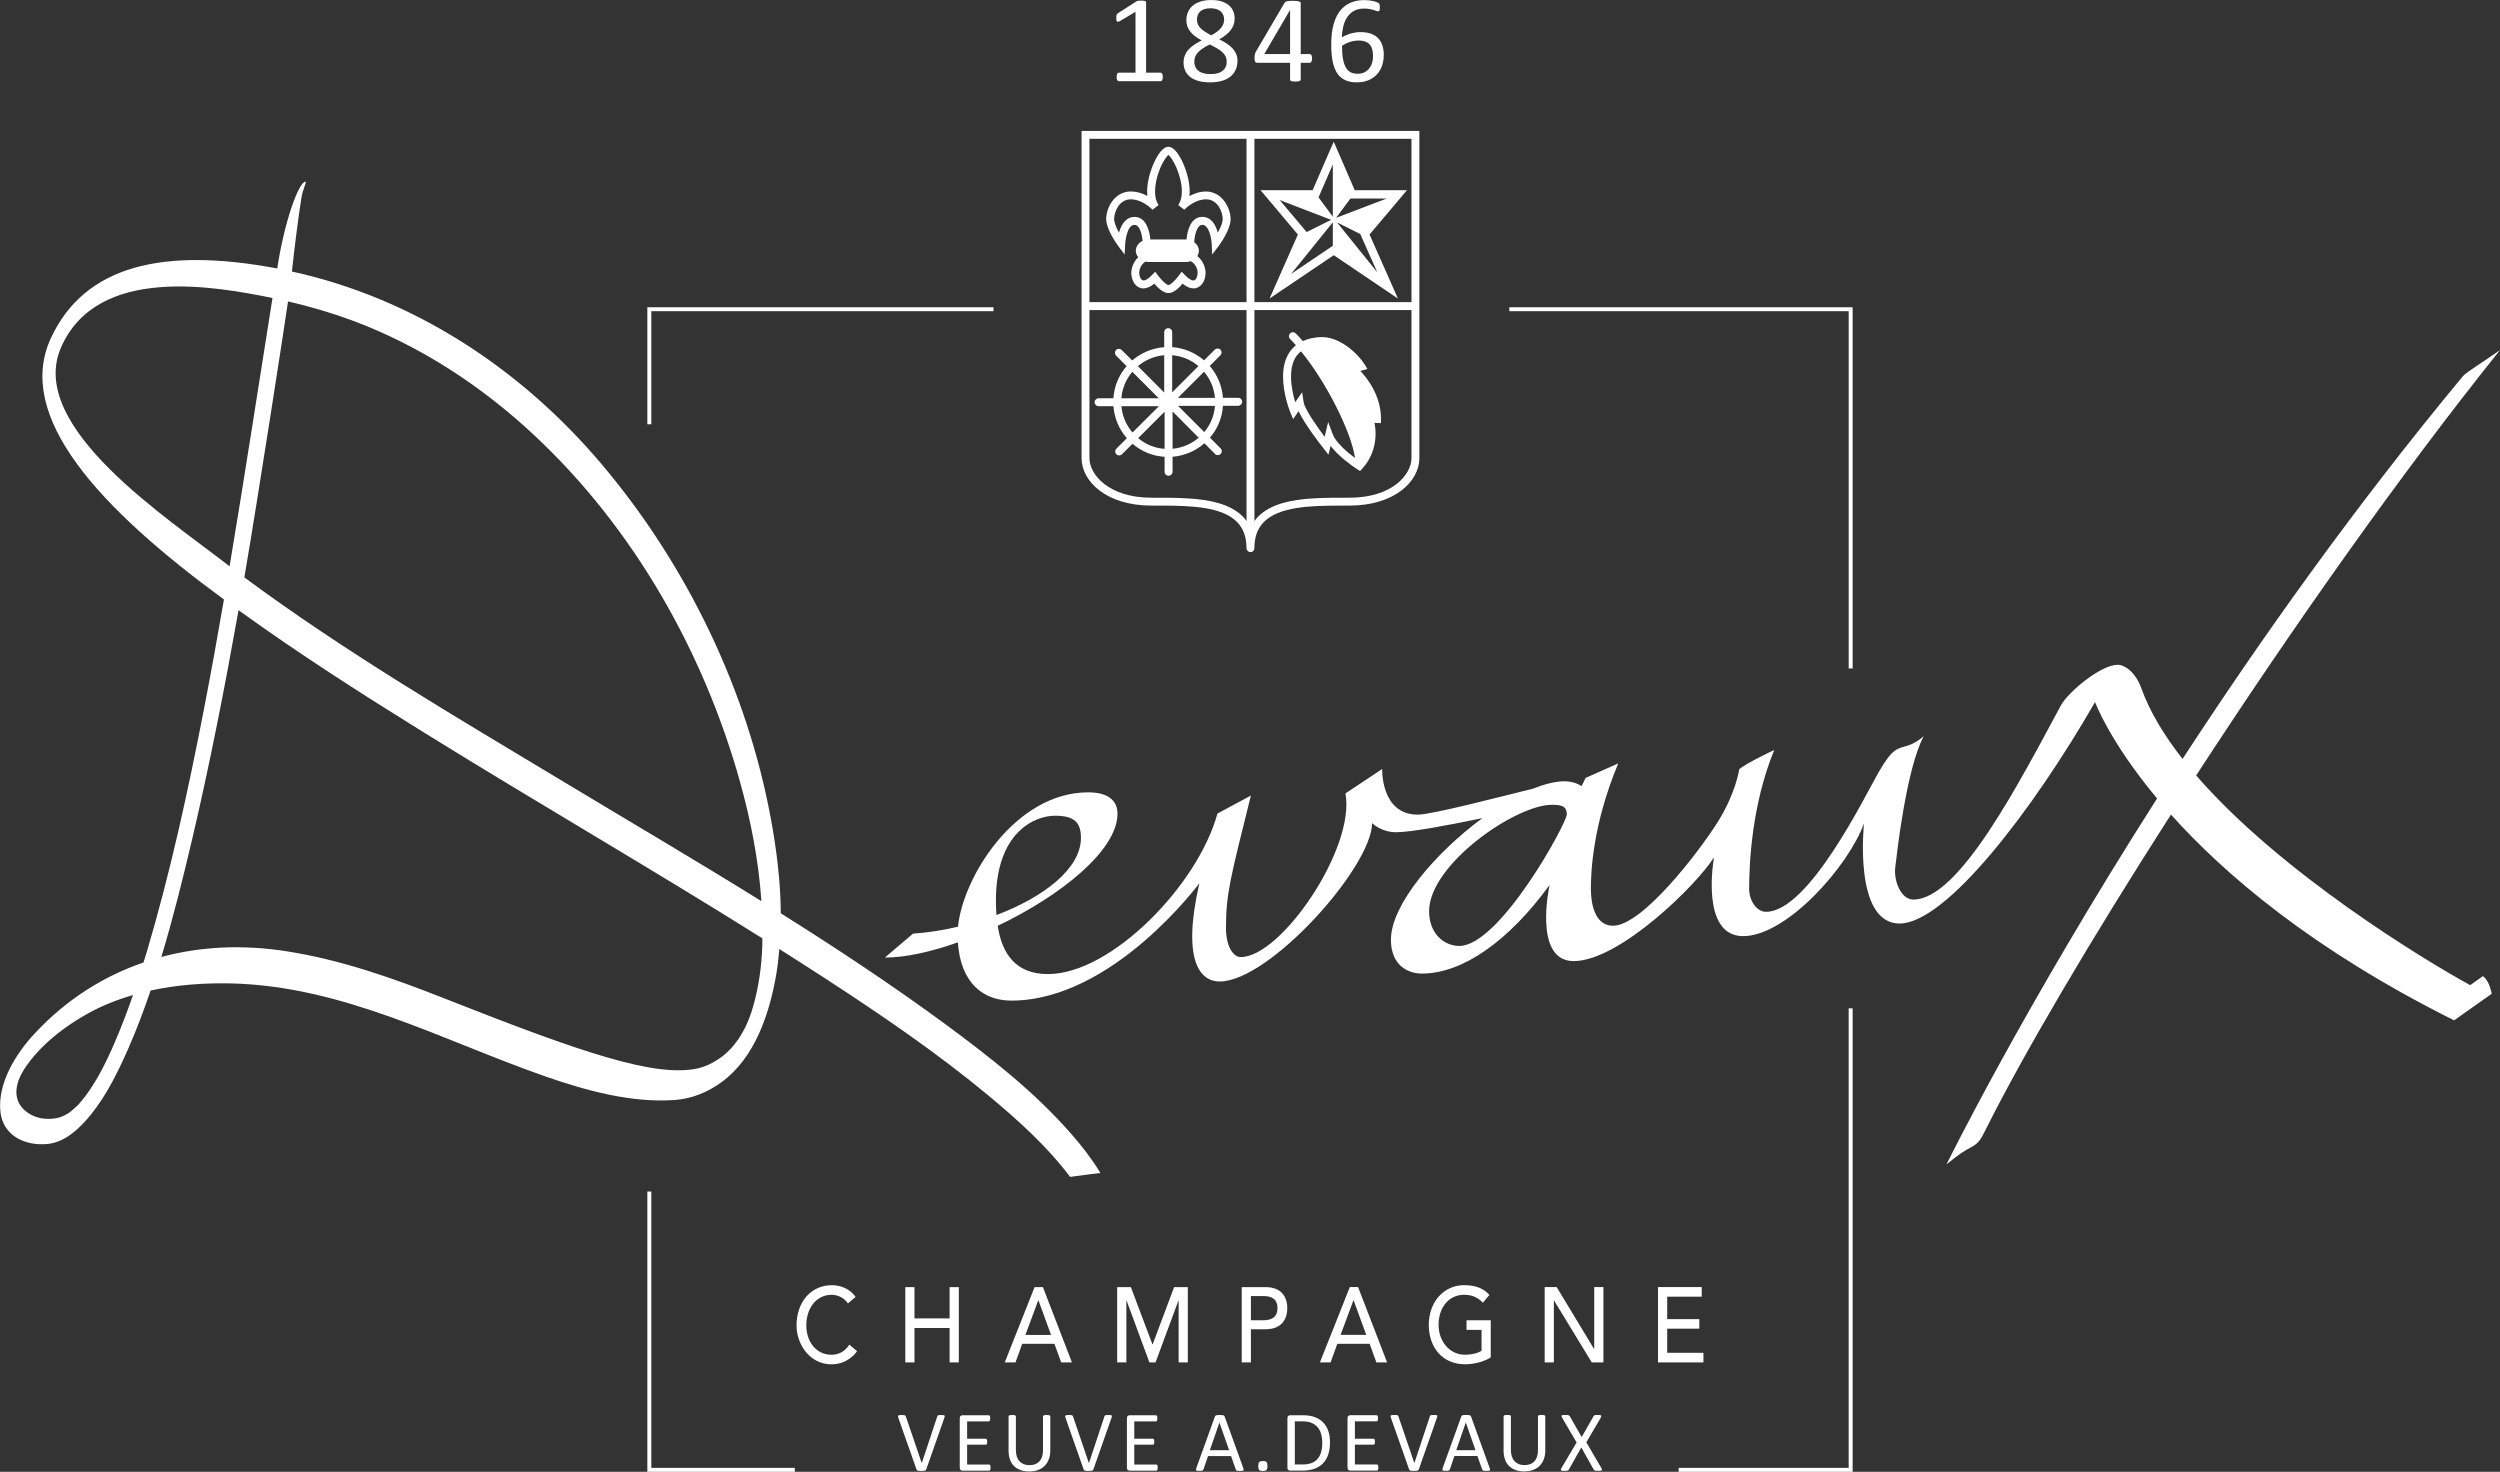<?xml version="1.0" encoding="UTF-8"?>
<svg id="Calque_2" data-name="Calque 2" xmlns="http://www.w3.org/2000/svg" xmlns:xlink="http://www.w3.org/1999/xlink" viewBox="0 0 1349.65 794.58">
  <rect x="0" y="0" width="1349.65" height="794.58" fill="#333333" stroke="none"/>
  <defs>
    <style>
      .cls-1 {
        fill: none;
      }

      .cls-1, .cls-2 {
        stroke-width: 0px;
      }

      .cls-3 {
        clip-path: url(#clippath-1);
      }

      .cls-2 {
        fill: #fff;
      }

      .cls-4 {
        clip-path: url(#clippath);
      }
    </style>
    <clipPath id="clippath">
      <rect class="cls-1" x="583.86" y="70.67" width="182.4" height="227.4"/>
    </clipPath>
    <clipPath id="clippath-1">
      <path class="cls-1" d="m696.97,203.32c0-4.28.86-7.84,2.58-10.57.75-1.17,1.71-2.21,2.82-3.09,13.66,16.75,26.97,43.1,29.19,57.62-3.64-2.69-10.31-8.11-12.09-12.94l-2.46-6.52-.38,1.62c-.05.21-1.03,4.26-1.51,6.38-3.69-4.94-10.78-14.85-11.34-18.74l-.81-5.35-.73,1.07s-1.92,2.78-2.99,4.32c-1.1-3.63-2.27-8.7-2.27-13.79m-.51-23.33c-.41.41-.63.95-.62,1.53,0,.56.22,1.08.62,1.47,1.06,1.04,2.08,2.18,3.15,3.39-1.58,1.29-2.78,2.63-3.67,4.09-2.19,3.39-3.28,7.74-3.28,12.9,0,8.47,2.95,16.77,3.86,19.11l1.58,3.76.53-.78s1.51-2.2,2.41-3.48c3.36,7.07,11.52,17.66,13.43,20l2.69,3.47.25-1.03s.56-2.27.91-3.71c4.27,5.58,11.29,10.56,14.21,12.51l1.71,1.04,1.2-1.3c5.92-6.51,7.17-13.82,7.17-18.82,0-2.38-.31-4.41-.58-5.88,1.17.05,2.97.14,2.97.14h.53s0-2.26,0-2.26c0-12.57-7.35-21.91-11.16-25.91.33-.08.68-.16,1.05-.27l2.8-.77-1.51-2.47c-3.71-5.88-13.62-15.31-24.06-14.75-3.44.18-6.57.91-9.33,2.15-1.51-1.76-2.69-3.05-3.82-4.15-.42-.43-.97-.64-1.52-.64s-1.1.21-1.51.64m-82.04,56.55l14.28-14.27v20.04c-5.3-.36-10.22-2.35-14.28-5.78m18.58-14.39l14.1,14.17c-4,3.42-8.85,5.48-14.1,5.96v-20.13Zm-27.61-2.85h20.23l-14.24,14.21c-3.47-4.04-5.54-8.93-5.99-14.21m30.57-.18h19.96c-.45,5.25-2.43,10.12-5.8,14.16l-14.16-14.16Zm-24.69-18.39l14.27,14.3h-20.17c.41-5.29,2.45-10.21,5.9-14.3m38.72-.04c3.41,4.02,5.43,8.88,5.89,14.11h-19.99l14.11-14.11Zm-35.71-3c4.08-3.44,8.97-5.48,14.21-5.9v20.14l-14.21-14.24Zm18.51-5.9c5.22.42,10.09,2.45,14.16,5.86l-14.16,14.2v-20.06Zm-4.3-12.41v8.07c-6.32.45-12.41,2.97-17.26,7.16l-5.71-5.65c-.83-.83-2.22-.82-3.02,0-.81.8-.81,2.19,0,3.02l5.68,5.7c-4.23,4.92-6.69,10.89-7.13,17.34h-7.99c-1.18,0-2.14.95-2.14,2.12s.94,2.15,2.14,2.15h8.01c.47,6.33,3.03,12.45,7.25,17.3l-5.64,5.63c-.43.41-.65.97-.64,1.55,0,.58.23,1.12.64,1.5.79.82,2.19.83,3.01,0l5.68-5.69c4.97,4.24,10.94,6.66,17.33,7.03v8.13c0,1.18.94,2.1,2.14,2.1s2.16-.95,2.16-2.1v-8.14c6.36-.51,12.43-3.08,17.19-7.29l5.74,5.79c.81.84,2.25.82,3.04,0,.82-.83.82-2.18,0-3l-5.78-5.81c4.18-4.88,6.6-10.82,7.03-17.21h8.2c1.17,0,2.16-.98,2.16-2.15s-.97-2.17-2.16-2.17h-8.22c-.48-6.37-2.94-12.29-7.13-17.18l5.79-5.79c.8-.86.8-2.15-.01-3.03-.82-.79-2.22-.79-3.04,0l-5.8,5.79c-4.83-4.18-10.91-6.69-17.21-7.14v-8.07c0-1.19-.96-2.15-2.15-2.15s-2.14.94-2.14,2.15m11.6-37.86c.99,0,1.88-.15,2.67-.45,1.59.62,3.76,3.26,3.76,6.27,0,1.62-.67,3.58-1.77,4.03-1.06.43-3.02-.65-5.09-2.82l-1.77-1.82-1.49,2.07c-1.97,2.69-4.66,5.14-5.65,5.14-.88,0-3.47-2.21-5.61-5.15l-1.51-2.06-1.78,1.82c-2.05,2.17-3.95,3.27-5.07,2.8-1.12-.44-1.8-2.4-1.8-4.02,0-2.63,1.73-5.13,3.38-6.03.66.14,1.29.21,1.88.21h19.86Zm-14.64-30.77l-.25-.4c-1.12-1.74-1.68-4.05-1.68-6.88,0-3.56.89-7.86,2.46-11.82,2.01-5.08,4.08-7.46,4.77-7.96.73.49,2.73,2.87,4.76,7.98.93,2.35,2.5,7.01,2.5,11.8,0,2.81-.58,5.13-1.73,6.87l-.26.4,2.95,2.27.38.27.31-.33c.54-.53,5.42-5.29,11.4-5.29,6.37,0,9,6.92,9,10.63,0,1.66-.88,4.13-2.64,7.34-1.15-4.13-3.51-8.5-8.37-8.5-6.79,0-8.23,8.74-8.53,12.2-.14,0-.29-.01-.44-.01h-19.09c-.31-3.41-1.77-12.18-8.56-12.18-3.91,0-6.85,3.01-8.36,8.51-1.32-2.39-2.63-5.31-2.63-7.35,0-3.71,2.63-10.63,8.96-10.63s11.34,5.23,11.35,5.23l.3.46,3.39-2.6Zm-1.36-25.14c-2.23,4.08-4.84,11.21-4.84,17.87,0,.8.04,1.59.14,2.37-2.95-1.61-5.96-2.43-8.97-2.43-8.65,0-13.26,8.64-13.26,14.88,0,5.4,5.31,12.94,6.41,14.44l3.53,4.7.32-5.9c0-.1.7-10.1,5.03-10.1,2.67,0,3.99,4.59,4.36,8.66-2.27,1.08-3.67,3.09-3.67,5.33,0,1.21.45,2.41,1.3,3.49-2.28,2.18-3.73,5.44-3.73,8.45s1.38,6.75,4.45,8c.62.26,1.29.39,2.02.39,1.87,0,3.88-.86,5.95-2.57,1.75,2.06,4.77,5.08,7.61,5.08s5.58-2.67,7.64-5.08c2.08,1.71,4.08,2.57,5.93,2.57.72,0,1.39-.13,2-.38,3.32-1.33,4.5-5.14,4.5-8.01,0-3.37-1.82-7.02-4.48-9.07.56-.91.86-1.89.86-2.87,0-1.78-.91-3.46-2.52-4.64.23-3.6,1.37-9.34,4.38-9.34,3.79,0,4.95,7.97,5.05,10.11l.28,5.91,3.54-4.7c.06-.07,6.4-8.49,6.4-14.45s-4.61-14.88-13.27-14.88c-3.63,0-6.75,1.24-8.94,2.47.08-.78.13-1.58.13-2.4,0-6.55-2.48-13.51-4.8-17.84-2.3-4.22-4.56-6.37-6.71-6.37s-4.34,2.13-6.65,6.33m97.64,34.45l12.59,6.31c.76,1.73,5.87,13.21,9.2,20.68l-21.78-27Zm-2.23-.01v12.67c-1.85,1.25-15.02,10.13-22.54,15.23l22.54-27.91Zm-28.7-12.03l27.8,10.69-13.21,6.6c-1.59-1.88-10.35-12.22-14.59-17.29m38.22-.82h19.58l-27.34,10.44,7.76-10.44Zm-17.23-.61c.88-2.03,5.65-13.02,7.71-17.75v28.17l-7.71-10.43Zm6.13-25.36c-.08.18-7.37,17.09-9.31,21.5h-28.12l.71.84s17.06,20.22,19.45,23.07c-1.65,3.65-14.45,32.64-14.58,32.94l-.71,1.62,1.47-.99c.3-.21,29.56-19.97,33.19-22.41,3.65,2.46,33.16,22.41,33.16,22.41l1.47.99-.72-1.62c-.14-.3-12.95-29.28-14.59-32.94,2.4-2.84,19.3-22.85,19.47-23.07l.71-.84h-28.18c-1.43-3.32-10.76-24.86-10.86-25.09l-.45-1.06-2.11,4.65Zm-129.8,166.08v-79.87h84.8v113.86c-.64-.93-1.36-1.79-2.13-2.56-10.08-10.02-29.77-10.02-47.14-10.02h-2.11c-23.06,0-33.43-12.52-33.43-21.41m89.07-79.87h84.79v79.87c0,8.89-10.37,21.41-33.43,21.41h-2.08c-17.38,0-37.07,0-47.09,10.01-.76.75-1.47,1.58-2.19,2.6v-113.88Zm-89.07-92.48h84.81v88.19h-84.81v-88.19Zm89.07,0h84.79v88.19h-84.79v-88.19Zm-93.32-4.28v176.63c0,12.45,13.2,25.67,37.67,25.67h4.56c17.31,0,33.52.67,41.63,8.78,3.49,3.54,5.18,8.16,5.18,14.15,0,1.21.95,2.17,2.16,2.17s2.11-.93,2.11-2.17c0-6.01,1.7-10.63,5.17-14.13,8.13-8.12,24.34-8.8,41.65-8.8h4.53c24.5,0,37.72-13.22,37.72-25.67V70.67h-182.4Z"/>
    </clipPath>
  </defs>
  <g id="Calque_1-2" data-name="Calque 1">
    <path class="cls-2" d="m1340.4,527l-6.83,4.84c-24.05-13.1-102.3-60.48-147.95-113.21,50.92-78.23,109.94-162.24,164.04-229.63-8.59,6.06-18.2,11.94-19.99,14.04-58.52,70.5-109.55,142.48-151.4,206.68-9.9-12.64-17.7-25.46-22.24-38.12-3.09-8.78-9.09-12.72-12.7-12.72-9.28,0-26.8,14.77-30.67,21.83-22.6,41.78-54.93,104.93-79.75,104.93-6.61,0-10.7-10.04-9.72-17.59.92-7.54,5.95-53.08,15.39-70.7,0,0-3.84,3.78-9.14,5.33-5.33,1.59-7.83,1.28-15.39,14.46-7.55,13.2-37.7,75.11-60.63,75.11-5.05,0-9.12-5.99-9.12-12.29,0-13.18,1.26-45.2,13.55-75.07,0,0-15.42,7.24-18.89,10.37,0,0-1.79,12.63-11.29,27.97-10.37,16.63-41.02,56.54-56.87,56.54-9.72,0-11.94-11.66-11.94-19.81s.63-33.91,14.77-67.83l-17.62,7.84-2.16,4.41s-3.73-2.6-9.09-2.6c-4.95,0-10.74,1.45-16.95,3.94-16.68,4.11-54.84,14.08-62.38,14.08-20.12,0-19.25-24.63-19.25-24.63l-19.82,13.16c5.46,29.58-34.71,88.35-56.49,88.35-4.03,0-8.02-5.48-8.02-15.79,0-18.64,2.58-27.54,13.46-71.4l-18.07,9.73c-10.6,38.73-57.36,86.65-91.48,86.65-17.63,0-24.81-11.13-27.16-26.05,33.79-16.09,64.7-40.64,64.7-60.61,0-3.15-1.12-11.46-15.74-11.46-39.66,0-67.84,46.15-70.37,72.56-8.1,1.9-16.34,3.18-24.3,3.73l-15.18,12.92c11.11,0,25.01-3.09,39.4-8.21,1.52,22.14,13.84,31.44,28.84,31.44,54.79,0,101.54-63.38,101.54-63.38-9.76,42.71.86,53.07,10.91,53.07,26.97,0,82.32-61.98,82.32-85.51,0,0,4.87,4.92,12.9,4.92,8.63,0,30.11-4.15,46.68-7.62-25.57,18.82-49.4,46.91-49.4,65.61,0,14.13,9.44,18.32,16.73,18.32,22,0,46.94-17.62,68.93-47.83,0,0-9.16,41.1,13,41.1,24.76,0,66.89-41.59,75.77-56.08,0,0-7.83,42.59,15.71,42.59s56.89-37.74,65.27-60.92c0,0-5.94,54.11,19.19,54.11s72.1-61.38,105.52-119.54c0,0,7.73,21.16,33.49,52.02-72.29,113.28-113.67,197.54-113.67,197.54,8.61-6.98,9.85-7.28,13.67-9.45,3.84-2.07,5.07-4.49,7.45-9.24,20.09-40.26,56.46-102.18,100.06-170.15,28.88,32.26,76.46,73.01,152.86,111.1l20.31-14.36c-.32-1.41-1.45-7.15-4.75-9.5m-802.79-40.73c0-37.3,21.26-45.88,31.88-45.88s14.02,3.72,14.02,12.04c0,16.54-20.16,31.95-45.61,41.59-.19-2.52-.29-5.14-.29-7.75m250.17,24.42c-8.15,0-16.31-6.58-16.31-18.73,0-25.26,46.72-57.46,66.2-57.46,4.77,0,8.14.41,8.14,5.15s-36.17,71.04-58.04,71.04m-209.19,101.83c-19.9-22.92-44.3-41.94-68.65-59.87-28.64-21.04-58.3-40.63-88.46-59.6-.11-16.97-2.22-33.95-5.25-50.47-12.73-69.9-45.56-137.6-91.32-191.8-43.78-51.84-101.65-89.76-167.35-104.18,1.3-12.08,3.37-28.71,5.1-39.59.79-5.19,3.12-8.91,2.22-8.91-3.68,0-11.53,22.05-15.23,46.85-61.61-11.58-103.89-1.71-122.16,37.51-19.82,42.51,26.4,92.15,93.38,141.19-3.4,19.75-6.97,39.44-10.77,59.1-8.55,43.93-18.03,87.83-30.79,130.81-.59,2-1.2,4.02-1.87,6.06-21.74,7.45-41.86,20.13-58.84,38.43-10.08,10.81-20.26,27.1-18.36,42.58,1.6,12.85,13.78,18.24,25.74,16.94,9.45-1.07,17.17-8.64,22.92-15.64,8.74-10.76,14.94-23.64,20.48-36.21,4.43-10.13,8.32-20.46,11.9-30.96,14.19-3.07,28.87-4.16,43.28-3.84,60.79,1.37,113.96,30.71,170.02,50.28,21.85,7.61,46.18,14.29,69.55,12.67,9.32-.66,17.97-4.19,25.46-9.71,17.85-13.05,25.7-36.67,29.35-57.52.83-4.76,1.36-9.52,1.76-14.28,8.46,5.37,16.92,10.77,25.29,16.21,30.07,19.57,59.83,39.86,87.48,62.78,15.76,13.1,31.72,27.4,44.21,44.02,5.32-.76,10.77-1.43,16.34-2.11-4.51-7.47-9.93-14.46-15.43-20.75m-516.6-49.89c-4.91,11.37-10.97,23.68-18.85,32.75-1.15,1.34-.01.12-1.56,1.67-.77.75-1.6,1.5-2.43,2.19-1.63,1.4-1.95,1.67-4.49,2.99-3.2,1.65-7.2,2.17-11.8,1.61-5.34-.65-18.4-6.28-12.57-21.29.89-2.33,2.25-4.64,3.97-7.16,2.46-3.48,5.24-6.71,8.24-9.76,7.25-7.28,15.64-13.22,24.56-18.25,7.79-4.39,16.16-7.66,24.7-10.16-2.94,8.54-6.18,17.01-9.78,25.41m93.5-399.88c11.93,2.77,23.71,6.22,35.18,10.49,36.38,13.63,69.4,35.26,97.69,61.73,53.54,49.97,91.49,116.86,111.12,187.12,5.87,20.99,10.07,42.64,11.55,64.43-35.54-22.09-71.68-43.3-107.43-64.84-58.01-34.9-117.11-69.54-171.7-109.93,7.58-44.13,22.73-142.72,23.58-148.99m-122.56,24.88c19.66-45.05,83.92-32.81,114.17-26.74-7.7,48.28-15.07,96.61-23.17,144.87-32.71-25.67-109.76-75.12-91-118.13m378.59,322.99c-.37,11.28-1.97,22.53-4.99,32.9-.27,1.02-.58,1.99-.91,2.99-.08.23-.82,2.25-.97,2.67-.63,1.7-1.36,3.37-2.11,4.98-.14.31-.24.51-.29.63-1.04,2.02-2.14,3.96-3.37,5.84-.3.45-.74,1.09-1.06,1.48-1,1.39-2.08,2.71-3.23,3.97-.13.13-.26.26-.31.34-.71.73-1.47,1.44-2.24,2.14-1.91,1.74-3.16,2.56-4.36,3.36-3.56,2.34-7.34,4.09-10.87,4.86-23.17,5.09-62.76-8.5-136.58-37.63-27.94-11.03-56.3-21.1-86.1-25.67-22.92-3.54-45.66-2.58-67.03,3.16,6.37-21.05,11.68-42.49,16.67-63.72,9.6-40.9,17.66-82.15,25.01-123.52.34.26.62.47.94.72,32.15,23.18,65.62,44.57,99.33,65.46,60.51,37.54,122.18,73.15,182.5,111,0,1.34,0,2.67-.01,4.02"/>
    <path class="cls-2" d="m448.94,731.38c-8.54,0-13.65-7.29-13.65-15.85,0-9.24,5.42-16.53,13.65-16.53,3.36,0,6.78,1.65,8.83,4.65l4.13-3.49c-2.94-4.31-8.01-6.33-12.8-6.33-11.28,0-19.08,9.08-19.08,21.7,0,10.22,7.17,21.01,18.81,21.01,8.36,0,12.77-5.46,13.86-7.09l-4.16-3.54c-2.19,3.42-5.42,5.47-9.58,5.47m63.71-19.64h-18.97v-16.87h-4.95v40.65h4.95v-18.59h18.97v18.59h4.97v-40.65h-4.97v16.87Zm45.87-16.87l-16.1,40.65h5.79l3.62-10.05h17.4l3.67,10.05h5.79l-15.66-40.65h-4.51Zm-4.94,25.79l6.91-18.66h.12l6.79,18.66h-13.82Zm68.75,5h-.21l-11.62-30.79h-7.38v40.65h4.96v-33.42h.1l12.34,33.42h3.31l12.36-33.42h.1v33.42h4.96v-40.65h-7.4l-11.54,30.79Zm60.88-30.79h-12.86v40.65h4.96v-17.91h7.9c9.37,0,11.75-6.27,11.75-11.39s-2.38-11.36-11.75-11.36m-1.39,17.91h-6.51v-13.09h6.51c3.91,0,7.84,1.05,7.84,6.53s-3.93,6.55-7.84,6.55m46.88-17.91l-16.13,40.65h5.77l3.62-10.05h17.44l3.65,10.05h5.78l-15.65-40.65h-4.49Zm-4.97,25.79l6.93-18.66h.09l6.83,18.66h-13.85Zm68-2.71h8.09v11.3c-2.2,1.39-5.51,2.14-8.97,2.14-8.07,0-14.22-7.01-14.22-16.19s5.43-16.19,13.79-16.19c3.67,0,7.12,1.11,10.12,4.29l3.52-4.18c-2.85-3.27-6.92-5.29-13.64-5.29-11.16,0-19.08,9.31-19.08,21.36s7.2,21.35,19.59,21.35c4.46,0,10.28-1.3,13.86-3.72v-20.04h-13.07v5.16Zm68.93,10.32h-.09l-20.18-33.4h-6.48v40.65h4.95v-33.42h.1l20.36,33.42h6.3v-40.65h-4.96v33.4Zm39.39,2.09v-13.05h17.33v-5.16h-17.33v-12.11h18.64v-5.17h-23.6v40.65h24.53v-5.16h-19.57Z"/>
    <path class="cls-2" d="m429.08,794.58h-79.6v-151.3h2.14v149.16h77.46v2.14m571.09-250.23h-2.14v248.09h-91.8v2.14h93.94v-250.23Zm0-378.47h-185.35v2.14h183.21v192.84h2.14v-194.98Zm-648.55,2.14h184.73v-2.14h-186.87v63.17h2.14v-61.03Z"/>
    <path class="cls-2" d="m627.75,41.55c0,.42-.03.78-.1,1.07-.06.29-.15.52-.27.7-.11.18-.24.31-.38.38-.15.08-.29.12-.45.12h-22.56c-.15,0-.3-.04-.43-.12-.13-.08-.26-.21-.38-.38-.12-.18-.22-.41-.28-.7-.07-.29-.1-.65-.1-1.07s.03-.75.1-1.03c.07-.29.15-.53.25-.72.1-.19.22-.34.37-.43.14-.1.31-.15.48-.15h9.01V6.38l-8.34,4.97c-.42.22-.76.36-1.02.4-.26.05-.46,0-.62-.15-.16-.14-.26-.39-.32-.72-.06-.33-.08-.76-.08-1.27,0-.38.02-.7.05-.97.03-.27.08-.49.15-.67.07-.18.16-.33.28-.47.12-.13.28-.26.48-.4l9.95-6.37c.09-.07.2-.12.33-.17.13-.04.3-.09.5-.13.2-.04.43-.07.7-.08.27-.01.6-.02,1-.02.53,0,.98.02,1.33.07.36.05.63.11.83.19.2.08.33.18.4.3.07.13.1.25.1.39v37.95h7.81c.18,0,.34.05.5.15.15.1.28.24.38.43.1.19.18.42.23.72.06.29.08.63.08,1.03m40.33-8.81c0,1.87-.33,3.54-1,4.99-.67,1.46-1.63,2.69-2.89,3.69-1.26,1-2.81,1.76-4.65,2.27-1.85.51-3.96.77-6.34.77-2.23,0-4.22-.24-5.98-.7-1.76-.47-3.25-1.15-4.47-2.07-1.22-.91-2.16-2.04-2.8-3.37-.64-1.34-.97-2.86-.97-4.57,0-1.36.22-2.6.67-3.74.45-1.13,1.08-2.18,1.92-3.14.83-.96,1.86-1.85,3.09-2.68,1.22-.83,2.6-1.63,4.14-2.38-1.33-.69-2.51-1.42-3.54-2.19-1.02-.77-1.89-1.6-2.6-2.5-.71-.9-1.25-1.86-1.62-2.89-.37-1.02-.55-2.13-.55-3.33,0-1.51.27-2.93.82-4.26.55-1.32,1.37-2.48,2.47-3.46,1.1-.98,2.5-1.75,4.21-2.32,1.7-.57,3.69-.85,5.96-.85s4.07.26,5.66.78c1.59.52,2.9,1.24,3.94,2.14,1.04.9,1.8,1.96,2.29,3.19.49,1.23.73,2.54.73,3.94,0,1.14-.18,2.22-.55,3.27-.37,1.05-.91,2.04-1.62,2.97-.71.93-1.58,1.81-2.62,2.62-1.03.81-2.22,1.57-3.55,2.29,1.58.78,2.98,1.58,4.22,2.4,1.24.82,2.27,1.71,3.1,2.65.84.95,1.47,1.95,1.9,3,.43,1.06.65,2.22.65,3.49m-5.81.6c0-1.02-.19-1.96-.57-2.79-.38-.83-.95-1.61-1.72-2.34-.77-.72-1.72-1.42-2.87-2.1-1.14-.67-2.47-1.38-3.99-2.12-1.4.69-2.63,1.38-3.69,2.07-1.06.69-1.92,1.4-2.6,2.13-.68.73-1.19,1.51-1.54,2.32-.34.81-.52,1.71-.52,2.69,0,2.16.74,3.83,2.22,5.01,1.48,1.18,3.69,1.77,6.63,1.77s5-.6,6.46-1.79c1.46-1.19,2.19-2.81,2.19-4.86m-1.4-22.77c0-.93-.16-1.78-.48-2.53-.32-.76-.79-1.4-1.42-1.94-.62-.53-1.4-.94-2.32-1.22-.92-.28-1.97-.42-3.15-.42-2.4,0-4.22.55-5.46,1.64-1.23,1.09-1.85,2.58-1.85,4.47,0,.87.15,1.68.45,2.42.3.75.77,1.45,1.4,2.12.63.67,1.44,1.32,2.4,1.95.97.63,2.12,1.29,3.46,1.98,2.25-1.15,3.97-2.44,5.17-3.84,1.2-1.4,1.8-2.95,1.8-4.64m47.47,20.96c0,.73-.11,1.31-.33,1.74-.22.42-.53.63-.93.63h-4.87v9.08c0,.17-.05.33-.14.45-.09.12-.25.23-.48.32-.22.09-.52.16-.89.2-.37.05-.84.07-1.41.07s-1.01-.02-1.37-.07c-.37-.04-.66-.11-.88-.2-.22-.09-.37-.19-.45-.32-.08-.12-.12-.27-.12-.45v-9.08h-17.66c-.26,0-.49-.03-.66-.1-.17-.07-.34-.19-.48-.37-.14-.18-.24-.43-.3-.76-.06-.34-.08-.77-.08-1.3,0-.43.01-.8.03-1.14.02-.33.07-.64.14-.92.06-.28.15-.55.26-.8.11-.26.24-.53.4-.81l15.39-26.24c.12-.18.28-.33.5-.47.21-.13.49-.24.83-.33.34-.09.76-.15,1.26-.18.5-.04,1.09-.05,1.77-.05.75,0,1.39.03,1.95.08.56.06,1,.13,1.34.22.34.09.6.2.78.35.18.14.27.32.27.52v27.57h4.87c.38,0,.68.19.91.58.23.39.35.98.35,1.79m-11.88-26.06h-.06l-13.88,23.7h13.95V5.47Zm50.58,24.36c0,1.89-.3,3.72-.87,5.49-.58,1.77-1.47,3.33-2.67,4.67-1.2,1.35-2.73,2.43-4.57,3.24-1.85.81-4.03,1.22-6.54,1.22-1.8,0-3.39-.22-4.77-.67-1.38-.45-2.58-1.08-3.61-1.9-1.02-.82-1.87-1.84-2.55-3.04-.68-1.2-1.23-2.57-1.64-4.1-.41-1.54-.71-3.21-.88-5.04-.18-1.83-.26-3.78-.26-5.87,0-1.85.1-3.71.3-5.61.2-1.89.56-3.72,1.07-5.47.51-1.76,1.2-3.41,2.09-4.96.88-1.55,1.98-2.89,3.31-4.04,1.32-1.15,2.9-2.06,4.75-2.72,1.84-.67,3.99-1,6.44-1,.82,0,1.66.05,2.5.15.85.1,1.62.23,2.33.4.71.17,1.32.35,1.8.55.49.2.82.36.97.48.16.12.27.26.35.4.08.14.14.3.19.47.04.17.08.36.1.57.03.21.04.48.04.78,0,.4,0,.75-.02,1.03,0,.29-.05.52-.13.7-.08.18-.18.31-.3.4-.12.09-.29.14-.48.14-.25,0-.58-.08-1-.23-.42-.16-.94-.33-1.54-.51-.6-.19-1.32-.36-2.18-.52-.86-.16-1.85-.23-2.99-.23-2.07,0-3.85.42-5.34,1.27-1.5.85-2.71,1.98-3.65,3.41-.95,1.42-1.65,3.08-2.1,4.95-.46,1.88-.72,3.84-.79,5.89.58-.33,1.23-.67,1.95-1,.73-.33,1.51-.63,2.37-.9.86-.27,1.76-.48,2.72-.65.96-.17,1.98-.25,3.07-.25,2.34,0,4.31.31,5.91.95,1.6.64,2.9,1.51,3.88,2.64.99,1.12,1.7,2.45,2.12,3.97.42,1.53.64,3.18.64,4.96m-5.81.53c0-1.29-.13-2.46-.38-3.52-.26-1.06-.68-1.95-1.28-2.69-.6-.73-1.4-1.3-2.41-1.7-1-.4-2.24-.6-3.71-.6-.82,0-1.65.07-2.47.21-.82.15-1.62.35-2.38.6-.77.26-1.5.56-2.2.9-.7.35-1.34.72-1.92,1.12,0,2.87.19,5.28.55,7.21.37,1.94.9,3.49,1.6,4.65.7,1.17,1.58,2.01,2.62,2.5,1.04.5,2.27.75,3.67.75s2.66-.27,3.7-.8c1.04-.53,1.91-1.25,2.6-2.15.69-.9,1.2-1.91,1.52-3.03.32-1.12.48-2.28.48-3.46"/>
    <path class="cls-2" d="m500.04,793.25c-.06.17-.15.31-.25.42-.11.11-.26.19-.45.25-.19.06-.44.1-.74.13-.3.02-.67.04-1.12.04-.34,0-.64,0-.89-.01-.26,0-.47-.03-.66-.06-.19-.03-.34-.06-.47-.1-.13-.04-.24-.09-.33-.15-.09-.06-.17-.13-.22-.22-.05-.08-.1-.19-.15-.31l-9.77-27.78c-.12-.34-.19-.61-.2-.82,0-.21.06-.37.2-.47.14-.11.36-.17.67-.21.31-.03.72-.05,1.25-.05.43,0,.77.01,1.03.04.26.02.45.07.59.12.14.06.24.14.31.25.07.1.13.22.2.38l8.57,25.16h.02l8.34-25.12c.05-.17.1-.31.16-.42.06-.11.17-.19.32-.25.15-.06.37-.1.65-.12.28-.02.65-.04,1.11-.04s.85.02,1.13.06c.28.04.46.11.57.22.1.11.14.27.11.47-.02.21-.1.48-.22.82l-9.75,27.77m34.71-.95c0,.28-.01.52-.04.73-.03.21-.09.38-.16.52-.08.14-.17.24-.26.3-.1.06-.21.09-.34.09h-14.35c-.36,0-.69-.12-1.01-.36-.32-.24-.47-.66-.47-1.26v-26.66c0-.61.16-1.02.47-1.26.32-.24.65-.36,1.01-.36h14.19c.12,0,.23.03.33.09.1.06.18.16.24.3.06.14.11.31.15.52.04.21.06.47.06.77,0,.28-.02.52-.06.73-.04.2-.09.37-.15.51-.06.13-.14.23-.24.29-.1.06-.21.09-.33.09h-11.69v9.38h10.03c.12,0,.23.04.34.1.1.07.19.17.26.29.07.12.12.29.15.51.03.21.05.47.05.76s-.02.51-.05.72c-.03.2-.08.36-.15.48-.07.12-.16.21-.26.27-.1.05-.21.08-.34.08h-10.03v10.7h11.85c.12,0,.24.03.34.09.1.06.19.16.26.29.08.13.13.3.16.51.03.21.04.47.04.77m32.26-9.4c0,1.82-.26,3.44-.8,4.86-.53,1.42-1.29,2.63-2.28,3.62-.98.98-2.19,1.73-3.6,2.24-1.42.51-3.03.76-4.83.76-1.65,0-3.15-.24-4.51-.72-1.36-.48-2.52-1.18-3.49-2.11-.97-.93-1.72-2.1-2.24-3.5-.52-1.4-.79-3.02-.79-4.85v-18.56c0-.12.03-.23.09-.32.06-.09.17-.16.33-.22.15-.05.35-.1.6-.14.25-.04.57-.06.97-.06.37,0,.68.02.95.06.26.04.47.08.61.14.15.05.25.13.31.22.06.1.09.2.09.32v18.07c0,1.39.17,2.6.51,3.63.34,1.03.83,1.89,1.47,2.57.64.68,1.41,1.2,2.31,1.55.9.35,1.91.52,3.04.52s2.18-.17,3.09-.5c.9-.34,1.66-.85,2.29-1.53.62-.68,1.1-1.52,1.43-2.52.33-1,.5-2.17.5-3.51v-18.28c0-.12.03-.23.09-.32.06-.09.17-.16.32-.22.15-.05.36-.1.61-.14.26-.04.58-.06.96-.06s.68.02.94.06c.25.04.45.08.6.14.15.05.26.13.32.22.07.1.1.2.1.32v18.26Zm23.28,10.35c-.06.17-.15.31-.25.42-.11.11-.26.19-.45.25-.19.06-.44.1-.74.13-.3.02-.67.04-1.12.04-.34,0-.63,0-.89-.01-.26,0-.47-.03-.66-.06-.19-.03-.34-.06-.48-.1-.13-.04-.24-.09-.34-.15-.09-.06-.17-.13-.22-.22-.05-.08-.1-.19-.15-.31l-9.77-27.78c-.12-.34-.19-.61-.2-.82,0-.21.06-.37.2-.47.14-.11.36-.17.67-.21.31-.03.73-.05,1.25-.05.43,0,.77.01,1.03.04.25.02.45.07.59.12.14.06.24.14.31.25.07.1.13.22.2.38l8.57,25.16h.02l8.34-25.12c.05-.17.1-.31.16-.42.06-.11.17-.19.32-.25.15-.06.37-.1.65-.12.28-.02.65-.04,1.11-.04s.85.02,1.13.06c.28.04.46.11.57.22.1.11.14.27.11.47-.02.21-.1.48-.22.82l-9.75,27.77Zm34.71-.95c0,.28-.02.52-.05.73-.03.21-.08.38-.16.52-.08.14-.16.24-.26.3-.1.06-.21.09-.34.09h-14.35c-.36,0-.69-.12-1.01-.36-.32-.24-.47-.66-.47-1.26v-26.66c0-.61.16-1.02.47-1.26.31-.24.65-.36,1.01-.36h14.19c.12,0,.23.03.33.09.1.06.18.16.24.3.06.14.11.31.15.52.04.21.06.47.06.77,0,.28-.02.52-.06.73-.04.2-.09.37-.15.51-.06.13-.14.23-.24.29s-.21.09-.33.09h-11.69v9.38h10.03c.12,0,.24.04.34.1.1.07.19.17.25.29.07.12.12.29.15.51.03.21.04.47.04.76s-.02.51-.04.72c-.03.2-.08.36-.15.48-.07.12-.15.21-.25.27-.1.05-.21.08-.34.08h-10.03v10.7h11.85c.12,0,.24.03.34.09.1.06.19.16.26.29.08.13.13.3.16.51.03.21.05.47.05.77m46.18.23c.12.34.19.61.2.82,0,.21-.05.37-.17.48-.12.11-.33.18-.61.21-.29.03-.67.05-1.14.05s-.86-.01-1.14-.04c-.29-.02-.5-.06-.65-.12-.15-.05-.26-.13-.32-.22-.07-.09-.13-.21-.2-.35l-2.56-7.28h-12.43l-2.45,7.18c-.04.14-.11.26-.18.36-.08.1-.19.19-.34.25-.14.07-.35.12-.62.15-.27.03-.62.05-1.05.05s-.81-.02-1.1-.06c-.28-.04-.49-.11-.6-.22-.12-.11-.17-.26-.16-.47,0-.21.07-.48.19-.82l10.03-27.77c.06-.17.14-.31.24-.42.1-.11.25-.19.44-.25.19-.06.44-.1.74-.12.3-.02.68-.04,1.14-.04.49,0,.9.01,1.22.04.32.02.59.07.78.12.2.06.35.15.46.27.11.12.19.25.25.43l10.03,27.77Zm-12.87-24.51h-.02l-5.15,14.9h10.4l-5.22-14.9Zm25.94,23.4c0,1.1-.18,1.82-.55,2.18-.36.36-1.02.54-1.98.54s-1.56-.17-1.92-.53c-.35-.35-.53-1.07-.53-2.13s.18-1.82.55-2.18c.36-.36,1.02-.54,1.97-.54s1.57.17,1.92.53c.35.36.53,1.06.53,2.13m33.77-12.87c0,2.59-.33,4.85-.99,6.78-.66,1.93-1.63,3.54-2.9,4.81-1.27,1.27-2.83,2.22-4.68,2.85-1.84.64-4.05.95-6.61.95h-6.33c-.36,0-.69-.12-1.01-.36-.32-.24-.47-.66-.47-1.26v-26.66c0-.61.15-1.02.47-1.26.32-.24.65-.36,1.01-.36h6.77c2.59,0,4.78.33,6.56,1.01,1.79.67,3.28,1.63,4.49,2.89,1.21,1.26,2.13,2.77,2.75,4.56.63,1.79.94,3.81.94,6.05m-4.18.16c0-1.62-.21-3.12-.6-4.52-.4-1.39-1.03-2.6-1.88-3.62-.85-1.02-1.93-1.81-3.24-2.38-1.31-.57-3-.85-5.06-.85h-4.04v23.27h4.09c1.91,0,3.52-.24,4.83-.72,1.31-.48,2.4-1.21,3.28-2.2.88-.98,1.54-2.22,1.97-3.71.44-1.49.66-3.25.66-5.28m30.25,13.58c0,.28-.01.52-.04.73-.03.21-.08.38-.16.52-.08.14-.17.24-.26.3-.1.06-.21.09-.34.09h-14.35c-.35,0-.69-.12-1-.36-.32-.24-.48-.66-.48-1.26v-26.66c0-.61.16-1.02.48-1.26.31-.24.65-.36,1-.36h14.19c.12,0,.23.03.33.09.1.06.18.16.25.3.06.14.11.31.15.52.04.21.06.47.06.77,0,.28-.02.52-.06.73-.04.2-.09.37-.15.51-.06.13-.14.23-.25.29-.1.06-.21.09-.33.09h-11.69v9.38h10.03c.12,0,.23.04.34.1.1.07.18.17.25.29.07.12.12.29.15.51.03.21.04.47.04.76s-.02.51-.04.72c-.04.2-.09.36-.15.48-.07.12-.15.21-.25.27-.1.05-.21.08-.34.08h-10.03v10.7h11.85c.12,0,.23.03.34.09.1.06.19.16.26.29.08.13.13.3.16.51.03.21.04.47.04.77m21.87.95c-.06.17-.15.31-.26.42-.11.11-.26.19-.45.25-.19.06-.44.1-.74.13-.3.02-.68.04-1.12.04-.34,0-.64,0-.88-.01-.26,0-.48-.03-.66-.06-.18-.03-.34-.06-.47-.1-.13-.04-.24-.09-.33-.15-.09-.06-.17-.13-.22-.22-.05-.08-.1-.19-.15-.31l-9.78-27.78c-.13-.34-.19-.61-.2-.82,0-.21.06-.37.2-.47.14-.11.36-.17.67-.21.3-.03.72-.05,1.25-.05.43,0,.78.01,1.03.04.26.02.45.07.59.12.14.06.24.14.31.25.07.1.14.22.2.38l8.57,25.16h.03l8.34-25.12c.05-.17.1-.31.16-.42.06-.11.17-.19.32-.25.15-.06.37-.1.64-.12.28-.02.65-.04,1.11-.04s.85.02,1.13.06c.28.04.47.11.57.22.1.11.13.27.11.47-.02.21-.09.48-.22.82l-9.75,27.77Zm38.25-.72c.12.34.19.61.2.82,0,.21-.05.37-.17.48-.12.11-.33.18-.61.21-.29.03-.67.05-1.15.05s-.86-.01-1.15-.04c-.29-.02-.5-.06-.65-.12-.15-.05-.25-.13-.32-.22-.07-.09-.13-.21-.2-.35l-2.57-7.28h-12.42l-2.45,7.18c-.04.14-.11.26-.18.36-.08.1-.19.19-.34.25-.14.07-.35.12-.63.15-.27.03-.62.05-1.05.05s-.81-.02-1.1-.06c-.28-.04-.48-.11-.6-.22-.12-.11-.17-.26-.16-.47,0-.21.07-.48.2-.82l10.03-27.77c.06-.17.14-.31.24-.42.1-.11.25-.19.44-.25.19-.06.44-.1.74-.12.3-.02.68-.04,1.14-.04.49,0,.9.01,1.22.04.33.02.59.07.78.12.2.06.36.15.46.27.11.12.19.25.25.43l10.03,27.77Zm-12.87-24.51h-.03l-5.15,14.9h10.39l-5.22-14.9Zm42.91,14.88c0,1.82-.27,3.44-.8,4.86-.53,1.42-1.29,2.63-2.28,3.62-.98.98-2.18,1.73-3.6,2.24-1.42.51-3.03.76-4.83.76-1.64,0-3.15-.24-4.5-.72-1.35-.48-2.52-1.18-3.49-2.11-.97-.93-1.72-2.1-2.24-3.5-.53-1.4-.79-3.02-.79-4.85v-18.56c0-.12.03-.23.09-.32.06-.09.17-.16.33-.22.15-.05.35-.1.6-.14.24-.04.57-.06.97-.06.36,0,.68.02.95.06.26.04.46.08.6.14.14.05.25.13.31.22.06.1.09.2.09.32v18.07c0,1.39.17,2.6.51,3.63.35,1.03.84,1.89,1.47,2.57.64.68,1.41,1.2,2.3,1.55.91.35,1.92.52,3.04.52s2.18-.17,3.08-.5c.9-.34,1.66-.85,2.29-1.53.62-.68,1.1-1.52,1.43-2.52.33-1,.49-2.17.49-3.51v-18.28c0-.12.04-.23.1-.32.06-.09.17-.16.32-.22.15-.05.36-.1.61-.14.26-.04.57-.06.96-.06s.68.02.93.06c.26.04.46.08.6.14.14.05.25.13.32.22.07.1.1.2.1.32v18.26Zm30.23,9.61c.2.34.32.61.36.81.04.2-.02.36-.15.47-.14.12-.36.19-.69.23-.31.04-.73.06-1.26.06-.49,0-.88-.01-1.15-.04-.28-.02-.5-.06-.66-.13-.16-.06-.29-.13-.37-.22-.09-.08-.16-.2-.22-.33l-6.66-11.9-6.72,11.9c-.08.14-.16.26-.26.35-.1.09-.22.16-.38.22-.16.05-.39.09-.66.12-.27.02-.64.04-1.11.04-.5,0-.91-.02-1.2-.06-.29-.04-.49-.12-.61-.23-.11-.11-.15-.27-.11-.47.03-.2.16-.47.35-.81l8.16-13.75-7.79-13.29c-.18-.34-.3-.61-.35-.82-.06-.2-.02-.37.1-.48.12-.12.34-.19.64-.22.31-.03.73-.05,1.27-.05.46,0,.84.01,1.14.04.28.02.51.06.68.12.17.05.3.13.37.23.08.1.16.21.26.34l6.42,11.19,6.38-11.19c.07-.12.15-.23.23-.34.07-.1.18-.17.33-.23.14-.05.35-.09.61-.12.27-.02.62-.04,1.06-.04.48,0,.87.02,1.17.06.3.04.51.11.65.22.13.11.18.27.15.47-.03.21-.14.48-.32.82l-7.76,13.2,8.09,13.84Z"/>
    <g class="cls-4">
      <g class="cls-3">
        <rect class="cls-2" x="583.86" y="70.67" width="182.4" height="227.4"/>
      </g>
    </g>
  </g>
</svg>